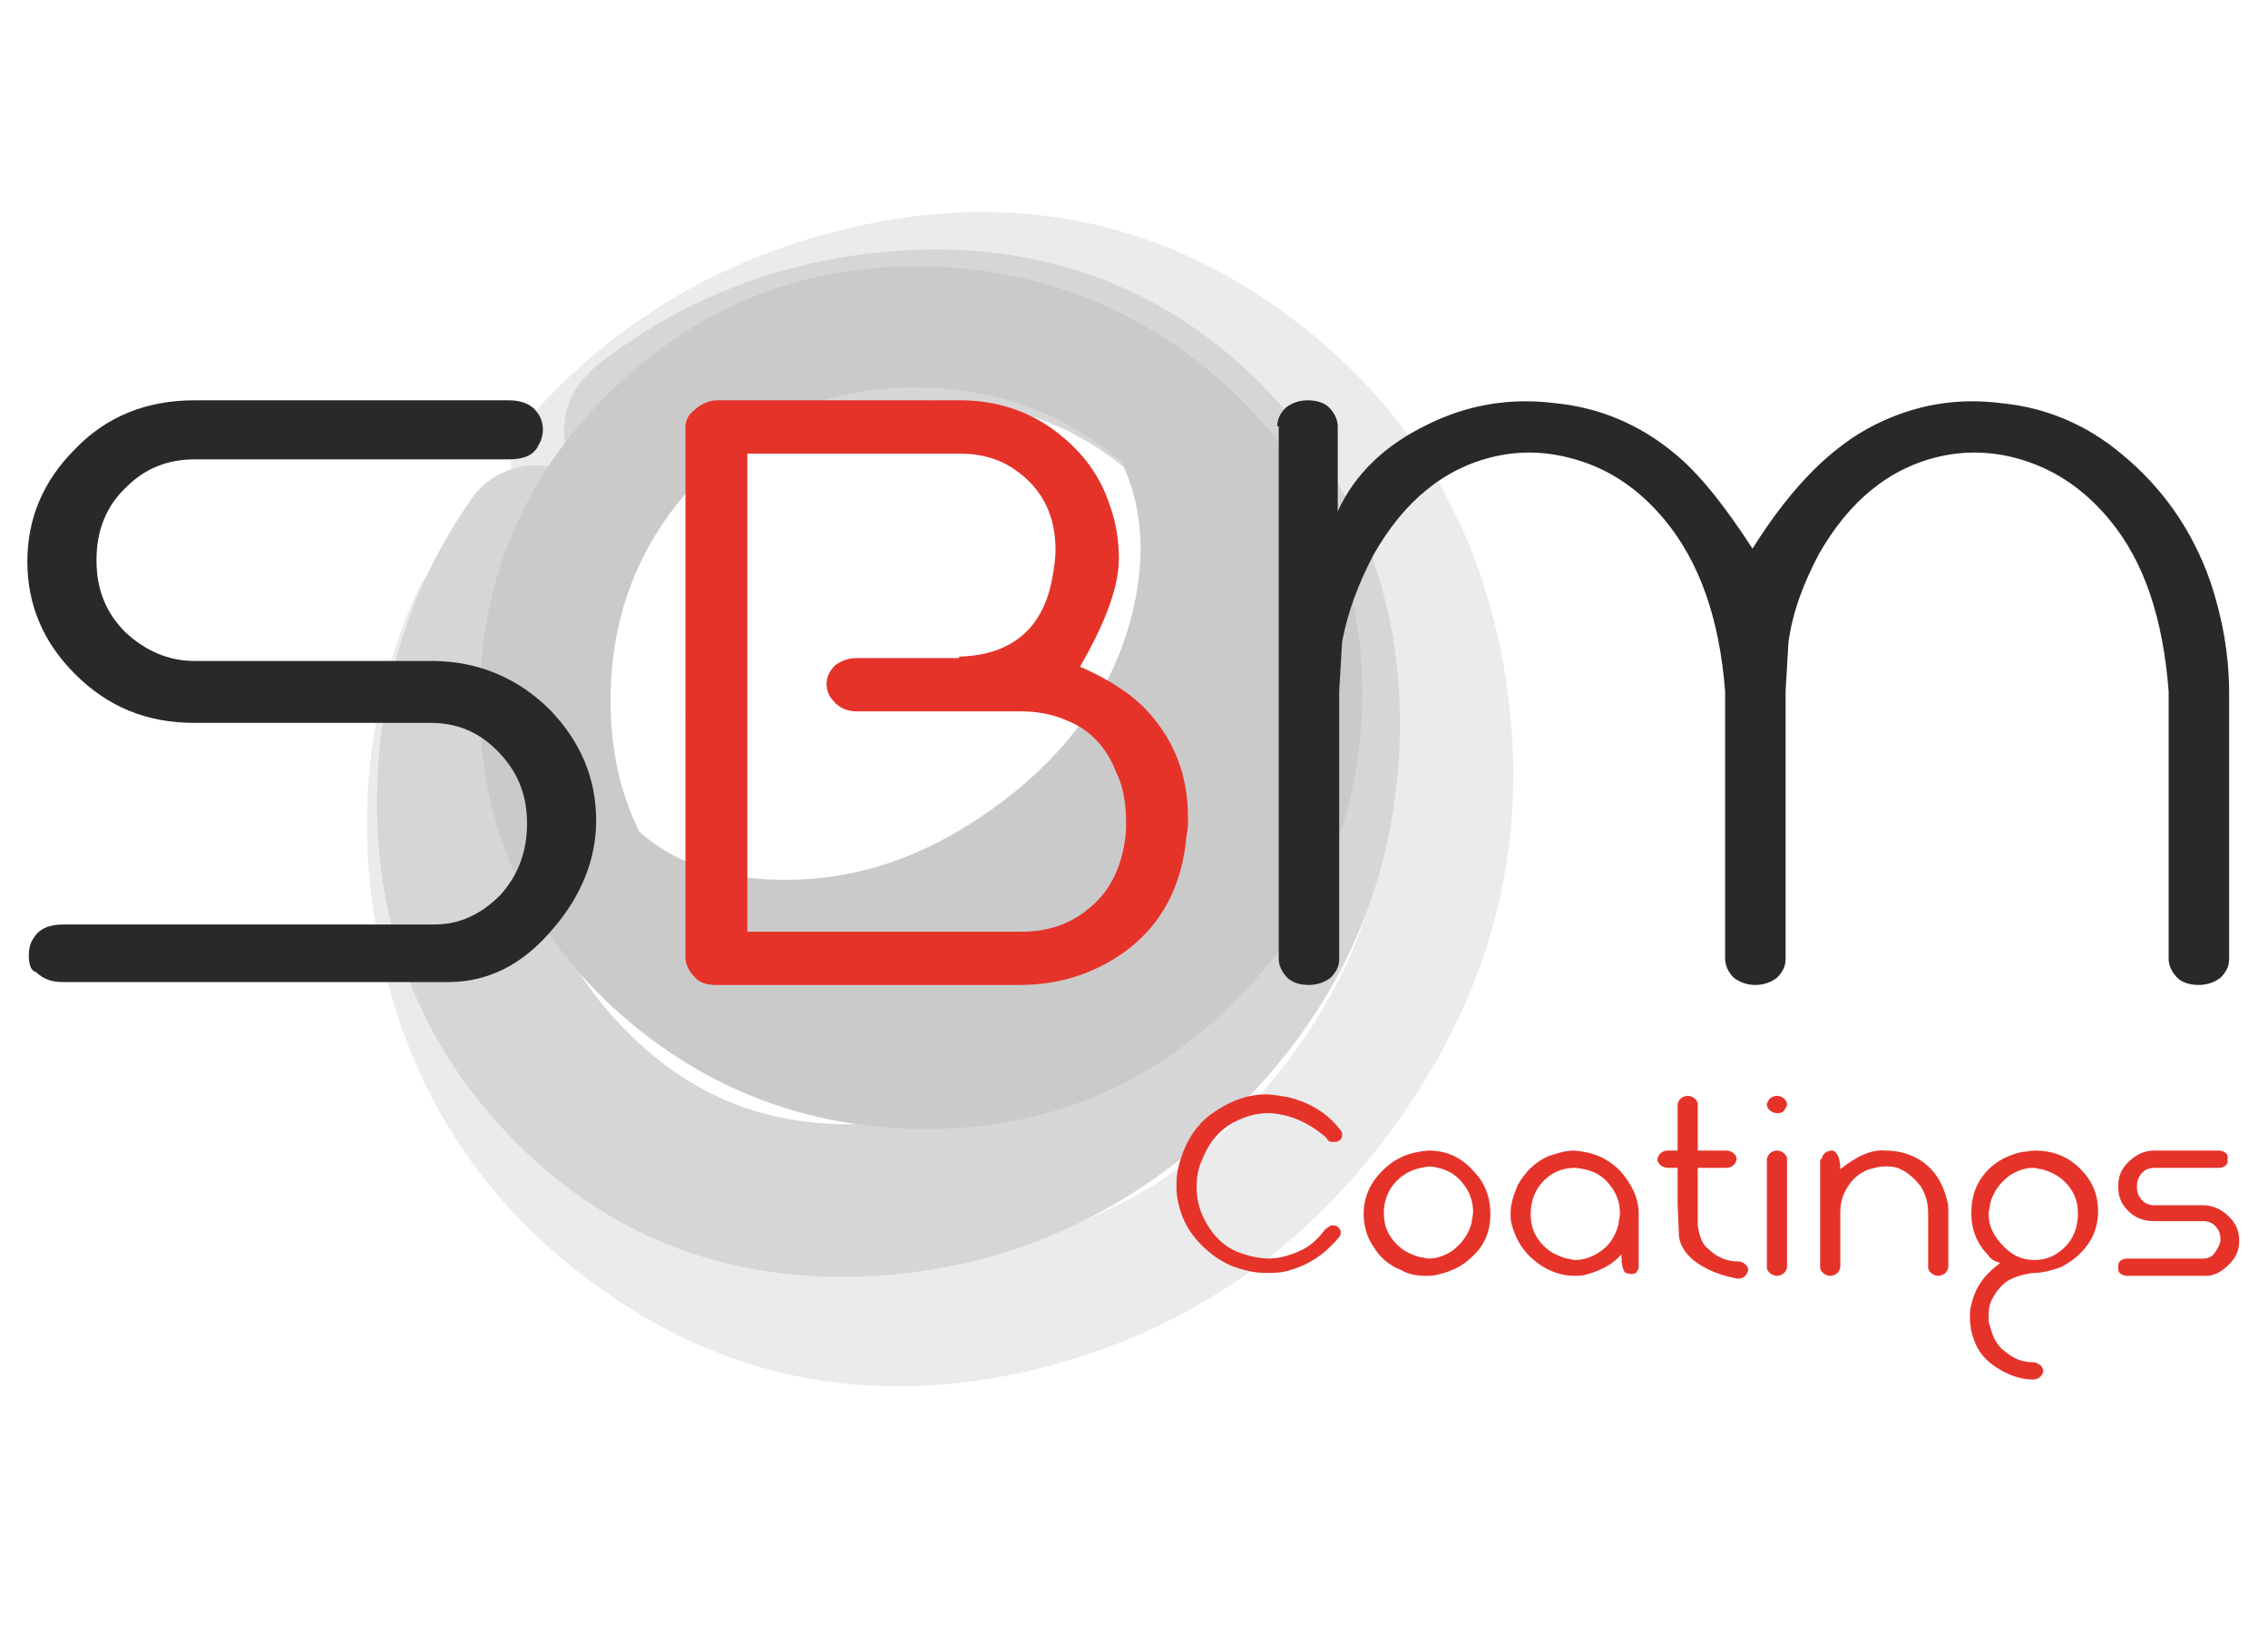 <?xml version="1.0" encoding="utf-8"?>
<!-- Generator: Adobe Illustrator 19.2.1, SVG Export Plug-In . SVG Version: 6.00 Build 0)  -->
<svg version="1.1" id="Layer_1" xmlns="http://www.w3.org/2000/svg" xmlns:xlink="http://www.w3.org/1999/xlink" x="0px" y="0px"
	 viewBox="0 0 157.5 114.7" style="enable-background:new 0 0 157.5 114.7;" xml:space="preserve">
<style type="text/css">
	.st0{fill:#EBEBEB;}
	.st1{fill:#D6D6D6;}
	.st2{fill:#CACACA;}
	.st3{fill:#E5332A;}
	.st4{fill:#292929;}
</style>
<g>
	<g>
		<g>
			<path class="st0" d="M36.3,29.6c0.1-0.2,0.2-0.3,0.4-0.5c5.9-6.7,13.3-11.1,22-13.2c10.8-2.6,20.8-0.9,29.6,5.2
				c8.9,6.1,14.4,14.7,16.2,25.6c1.8,10.9-0.5,21.1-6.9,30.4c-6.4,9.4-15.1,15.4-25.7,18c-10.8,2.6-20.8,0.9-29.6-5.2
				c-8.9-6.1-14.4-14.7-16.2-25.6c-1.4-8.1-0.4-16,2.9-23.3c1-2.3,3.7-3.4,5.9-2.4c2.2,0.9,3.2,3.6,2.2,5.9
				c-2.5,5.7-3.2,11.6-2.2,18c1.4,8.6,5.5,15.1,12.6,19.9c6.9,4.7,14.3,6,22.7,4c8.5-2.1,15.1-6.7,20.3-14.2
				c5-7.3,6.8-15.1,5.3-23.6c-1.4-8.6-5.6-15.1-12.6-19.9c-6.9-4.7-14.3-6-22.7-4c-6.9,1.7-12.6,5.1-17.2,10.3
				c-1.7,1.9-4.5,2.1-6.3,0.5C35.2,33.9,35,31.4,36.3,29.6z"/>
			<g>
				<path class="st1" d="M41.8,27c0.1-0.1,0.2-0.2,0.4-0.3c6-4.7,12.9-7.3,20.5-7.8c9.4-0.6,17.5,2.4,23.9,8.8
					c6.5,6.5,9.6,14.5,9.3,23.8c-0.3,9.4-3.9,17.6-10.7,24.4c-6.9,6.9-15.1,10.7-24.4,11.2c-9.4,0.6-17.5-2.4-23.9-8.8
					c-6.5-6.5-9.6-14.5-9.3-23.8c0.2-7,2.3-13.4,6.2-19.1c1.2-1.8,3.6-2.3,5.3-1.2c1.7,1.1,2.1,3.5,0.9,5.3c-3,4.4-4.6,9.2-4.8,14.7
					c-0.2,7.4,2.2,13.4,7.3,18.5c5,5,11,7.2,18.3,6.7c7.4-0.5,13.7-3.4,19.2-8.9c5.4-5.4,8.1-11.6,8.3-19c0.2-7.4-2.2-13.4-7.3-18.5
					c-5-5-11-7.2-18.3-6.7c-6.1,0.4-11.3,2.4-16.1,6.1c-1.7,1.3-4.1,1.1-5.3-0.5C40.2,30.5,40.4,28.4,41.8,27z"/>
				<path class="st1" d="M40.8,26c0.2-0.2,0.3-0.3,0.5-0.5c6.2-4.9,13.4-7.6,21.3-8.1c9.8-0.6,18.2,2.5,24.9,9.2
					c6.7,6.7,10,15.1,9.7,24.8s-4,18.3-11.1,25.4C79,84,70.5,88,60.8,88.6c-9.8,0.6-18.2-2.5-24.9-9.2c-6.7-6.7-10-15.1-9.7-24.8
					c0.2-7.3,2.4-14,6.5-19.9c1.6-2.4,5-3.1,7.3-1.6c1.1,0.8,1.9,1.9,2.1,3.3c0.2,1.4-0.1,2.8-0.9,3.9c-2.9,4.1-4.3,8.7-4.5,13.9
					c-0.2,7,2.1,12.7,6.9,17.5c4.7,4.7,10.3,6.8,17.3,6.3c7-0.4,13-3.2,18.2-8.4c5.1-5.1,7.7-11,7.8-17.9c0.2-7-2.1-12.7-6.9-17.5
					c-4.7-4.7-10.3-6.8-17.3-6.3C57,28.3,52,30.1,47.5,33.7c-1.1,0.9-2.5,1.3-3.9,1.2c-1.4-0.1-2.6-0.8-3.4-1.9
					C38.6,30.9,38.9,27.9,40.8,26z M84.2,74.9c6.5-6.5,10-14.4,10.2-23.4c0.3-9-2.8-16.7-8.9-22.8c-6.1-6.1-13.8-9-22.8-8.4
					c-7.3,0.5-13.9,3-19.7,7.5c-1.1,0.9-1.3,2.3-0.5,3.3c0.4,0.5,0.9,0.8,1.5,0.9c0.6,0.1,1.3-0.1,1.8-0.5c5-3.9,10.5-6,16.9-6.4
					c7.7-0.5,14.1,1.8,19.4,7.1c5.4,5.4,7.9,11.8,7.6,19.5c-0.2,7.8-3.1,14.3-8.8,20c-5.8,5.8-12.4,8.8-20.2,9.3
					c-7.8,0.5-14.1-1.8-19.3-7.1c-5.4-5.4-7.9-11.7-7.6-19.5c0.2-5.8,1.8-10.9,5-15.5c0.4-0.5,0.5-1.2,0.4-1.8
					c-0.1-0.6-0.4-1.1-1-1.5c-1.1-0.7-2.5-0.4-3.3,0.7c-3.7,5.4-5.7,11.5-5.9,18.3c-0.3,9,2.8,16.7,8.9,22.8
					c6.1,6.1,13.8,9,22.8,8.4C69.7,85.1,77.6,81.5,84.2,74.9z"/>
			</g>
			<g>
				<path class="st2" d="M91.8,48.2c0,7.6-2.7,14.1-8,19.5c-5.4,5.4-11.8,8-19.5,8c-7.7,0-14.3-2.6-19.9-7.8
					c-5.5-5.2-8.3-11.5-8.3-19.1c0-7.6,2.7-14.1,8-19.5c5.4-5.4,11.8-8,19.5-8c7.7,0,14.3,2.6,19.9,7.8C89,34.3,91.8,40.6,91.8,48.2
					z M85.3,48c0-5.9-2.1-10.9-6.4-15c-4.3-4.1-9.4-6.1-15.4-6.1c-5.9,0-10.9,2.1-15,6.4c-4.1,4.3-6.1,9.4-6.1,15.4
					c0,5.9,2.1,10.9,6.4,15c4.2,4.1,9.4,6.1,15.4,6.1c5.9,0,10.9-2.1,15-6.4C83.3,59.1,85.3,54,85.3,48z"/>
				<path class="st2" d="M64.3,78.4c-8.4,0-15.7-2.9-21.8-8.5c-6.1-5.7-9.2-12.8-9.2-21.1c0-8.3,3-15.6,8.9-21.4
					c5.9-5.9,13.1-8.9,21.4-8.9c8.4,0,15.7,2.9,21.8,8.5c6.1,5.7,9.2,12.8,9.2,21.1c0,8.3-3,15.6-8.8,21.4
					C79.8,75.5,72.6,78.4,64.3,78.4z M63.6,24.1c-6.9,0-12.6,2.4-17.5,7.2c-4.9,4.9-7.2,10.6-7.2,17.5c0,6.8,2.4,12.4,7.4,17
					c5.1,4.7,10.9,7,18,7c6.9,0,12.6-2.4,17.5-7.2c4.9-4.9,7.2-10.6,7.2-17.5c0-6.8-2.4-12.4-7.4-17C76.5,26.4,70.6,24.1,63.6,24.1z
					 M64.3,72.5c-6.7,0-12.6-2.3-17.3-6.9c-4.8-4.6-7.2-10.3-7.2-16.9c0-6.7,2.3-12.5,6.9-17.3c4.6-4.8,10.3-7.3,17-7.3
					c6.7,0,12.5,2.3,17.3,6.9c4.8,4.6,7.3,10.3,7.3,17c0,6.7-2.3,12.5-6.9,17.2C76.6,70.1,70.9,72.5,64.3,72.5z M49.1,29.5
					c-4.7,3.6-7.6,7.8-8.9,12.9c-1.3,5.2-0.5,9.5,2.3,13.3c2.8,3.7,6.7,5.4,12,5.4c5.4,0,10.3-1.8,15.2-5.5
					c4.7-3.6,7.6-7.8,8.9-12.9c1.3-5.2,0.5-9.5-2.3-13.2c-2.8-3.7-6.7-5.4-12-5.4C58.9,24.1,53.9,25.9,49.1,29.5z"/>
			</g>
		</g>
		<g>
			<g>
				<path class="st3" d="M89.4,77.5c-0.4-0.1-0.9-0.2-1.3-0.2c-0.6,0-1.2,0.1-1.9,0.4c-1.3,0.5-2.2,1.5-2.7,2.8
					c-0.3,0.6-0.4,1.3-0.4,1.9c0,0.7,0.1,1.3,0.4,2c0.6,1.3,1.5,2.3,2.9,2.7c0.6,0.2,1.2,0.3,1.7,0.3c0.7,0,1.4-0.2,2.1-0.5
					c0.7-0.3,1.3-0.8,1.8-1.5c0.1-0.1,0.3-0.2,0.4-0.3c0,0,0.1,0,0.1,0c0.1,0,0.3,0,0.4,0.1c0.1,0.1,0.2,0.2,0.2,0.3v0.1
					c0,0.1,0,0.2-0.1,0.3c-0.9,1.1-2,1.9-3.4,2.3c-0.6,0.2-1.1,0.2-1.7,0.2c-0.8,0-1.6-0.2-2.4-0.5c-0.9-0.4-1.7-1-2.4-1.8
					c-0.7-0.8-1.1-1.7-1.3-2.7c-0.1-0.4-0.1-0.8-0.1-1.2c0-0.8,0.2-1.5,0.5-2.3c0.5-1.2,1.2-2.1,2.3-2.8c1.1-0.7,2.2-1.1,3.4-1.1
					c0.5,0,1,0.1,1.6,0.2c1.5,0.4,2.7,1.1,3.6,2.3c0.1,0.1,0.1,0.2,0.1,0.3v0.1c0,0.1-0.1,0.3-0.2,0.3c-0.1,0.1-0.3,0.1-0.4,0.1
					c0,0-0.1,0-0.1,0c-0.2,0-0.3-0.1-0.4-0.3C91.4,78.4,90.5,77.8,89.4,77.5z"/>
				<path class="st3" d="M99.2,79.9c1.3,0,2.3,0.5,3.1,1.4c0.8,0.8,1.2,1.8,1.2,3v0c0,1.2-0.4,2.2-1.3,3c-0.6,0.6-1.4,1-2.3,1.2
					c-0.3,0.1-0.6,0.1-0.9,0.1c-0.6,0-1.2-0.1-1.7-0.4c-0.8-0.3-1.5-0.9-1.9-1.6c-0.5-0.7-0.7-1.5-0.7-2.3c0-1.1,0.4-2.1,1.3-3
					C96.9,80.4,97.9,80,99.2,79.9L99.2,79.9z M97,82c-0.6,0.6-0.9,1.4-0.9,2.2c0,0.8,0.2,1.4,0.7,2c0.5,0.6,1.1,0.9,1.8,1.1
					c0.2,0,0.4,0.1,0.6,0.1c0.6,0,1.1-0.2,1.6-0.5c0.7-0.5,1.2-1.2,1.4-2c0-0.2,0.1-0.5,0.1-0.7c0-0.7-0.2-1.4-0.7-2
					c-0.6-0.8-1.4-1.1-2.3-1.2C98.3,81.1,97.6,81.4,97,82z"/>
				<path class="st3" d="M112.5,81.3c0.8,0.9,1.3,1.9,1.3,3V88c0,0.1-0.1,0.3-0.2,0.4c-0.2,0.1-0.4,0.1-0.7,0
					c-0.2-0.1-0.3-0.6-0.3-1.3c-0.5,0.6-1.3,1.1-2.4,1.4c-0.3,0.1-0.6,0.1-0.9,0.1c-0.8,0-1.7-0.3-2.4-0.8c-1-0.7-1.6-1.6-1.9-2.7
					c-0.1-0.3-0.1-0.6-0.1-0.8c0-0.7,0.2-1.3,0.5-2c0.5-0.9,1.2-1.6,2.1-2c0.6-0.2,1.2-0.4,1.8-0.4h0
					C110.6,80,111.6,80.4,112.5,81.3z M107.2,82c-0.6,0.6-0.9,1.4-0.9,2.3c0,0.8,0.2,1.4,0.7,2c0.5,0.6,1.1,0.9,1.8,1.1
					c0.2,0,0.4,0.1,0.6,0.1c0.6,0,1.1-0.2,1.6-0.5c0.8-0.5,1.2-1.2,1.4-2c0-0.2,0.1-0.5,0.1-0.7c0-0.7-0.2-1.4-0.7-2
					c-0.6-0.8-1.4-1.1-2.4-1.2C108.5,81.1,107.8,81.4,107.2,82z"/>
				<path class="st3" d="M118,87.8c-0.8-0.5-1.3-1.2-1.4-1.9l-0.1-2.3l0-2.5h-0.7c-0.2,0-0.4-0.1-0.5-0.2c-0.1-0.1-0.2-0.2-0.2-0.4
					c0-0.1,0.1-0.3,0.2-0.4c0.1-0.1,0.3-0.2,0.5-0.2h0.7v-3.2c0-0.1,0.1-0.3,0.2-0.4c0.1-0.1,0.3-0.2,0.5-0.2c0.2,0,0.4,0.1,0.5,0.2
					c0.1,0.1,0.2,0.2,0.2,0.4l0,3.2h2c0.2,0,0.4,0.1,0.5,0.2c0.1,0.1,0.2,0.2,0.2,0.4c0,0.1-0.1,0.3-0.2,0.4
					c-0.1,0.1-0.3,0.2-0.5,0.2h-2v2.5c0,0.1,0,0.3,0,0.7c0,0.1,0,0.3,0,0.4c0,0.1,0,0.3,0,0.4c0.1,0.7,0.3,1.3,0.7,1.6
					c0.6,0.6,1.3,0.9,2.1,0.9c0.2,0,0.4,0.1,0.5,0.2c0.1,0.1,0.2,0.2,0.2,0.4c0,0.1-0.1,0.3-0.2,0.4c-0.1,0.1-0.3,0.2-0.5,0.2
					C119.6,88.6,118.8,88.3,118,87.8z"/>
				<path class="st3" d="M123.4,77.3c-0.2,0-0.4-0.1-0.5-0.2c-0.1-0.1-0.2-0.2-0.2-0.4c0-0.1,0.1-0.3,0.2-0.4
					c0.1-0.1,0.3-0.2,0.5-0.2s0.4,0.1,0.5,0.2c0.1,0.1,0.2,0.2,0.2,0.4c0,0.1-0.1,0.3-0.2,0.4C123.8,77.3,123.6,77.3,123.4,77.3z
					 M124.1,88c0,0.1-0.1,0.3-0.2,0.4c-0.1,0.1-0.3,0.2-0.5,0.2c-0.2,0-0.4-0.1-0.5-0.2c-0.1-0.1-0.2-0.2-0.2-0.4v-7.5
					c0-0.1,0.1-0.3,0.2-0.4c0.1-0.1,0.3-0.2,0.5-0.2c0.2,0,0.4,0.1,0.5,0.2c0.1,0.1,0.2,0.2,0.2,0.4V88z"/>
				<path class="st3" d="M126.5,80.5c0-0.1,0.1-0.3,0.2-0.4c0.1-0.1,0.3-0.2,0.5-0.2c0.3,0,0.6,0.4,0.6,1.3c1.1-0.9,2.2-1.4,3.1-1.3
					c0.9,0,1.7,0.2,2.5,0.7c0.9,0.6,1.5,1.5,1.8,2.7c0.1,0.3,0.1,0.6,0.1,0.9V88c0,0.1-0.1,0.3-0.2,0.4c-0.1,0.1-0.3,0.2-0.5,0.2
					c-0.2,0-0.4-0.1-0.5-0.2c-0.1-0.1-0.2-0.2-0.2-0.4v-3.8c0-0.7-0.2-1.3-0.5-1.8c-0.4-0.5-0.8-0.9-1.4-1.2
					c-0.4-0.2-0.8-0.2-1.1-0.2c-0.4,0-0.7,0.1-1.1,0.2c-0.8,0.3-1.3,0.8-1.7,1.6c-0.2,0.4-0.3,0.9-0.3,1.4V88c0,0.1-0.1,0.3-0.2,0.4
					c-0.1,0.1-0.3,0.2-0.5,0.2c-0.2,0-0.4-0.1-0.5-0.2c-0.1-0.1-0.2-0.2-0.2-0.4V80.5z"/>
				<path class="st3" d="M138.1,87.2c-0.8-0.8-1.2-1.8-1.2-2.9v-0.1c0-1.2,0.4-2.2,1.2-3c0.6-0.6,1.4-1,2.3-1.2
					c0.3,0,0.6-0.1,0.9-0.1c0.6,0,1.2,0.1,1.7,0.3c0.8,0.3,1.5,0.9,2,1.6c0.5,0.7,0.7,1.5,0.7,2.3c0,0.8-0.2,1.6-0.7,2.3
					c-0.5,0.7-1.1,1.2-1.9,1.6c-0.6,0.2-1.2,0.4-1.9,0.4c-0.8,0.1-1.3,0.3-1.7,0.5c-0.5,0.3-0.9,0.8-1.2,1.4
					c-0.2,0.4-0.2,0.8-0.2,1.2c0,0.2,0,0.4,0.1,0.6c0.2,0.8,0.5,1.4,1.1,1.8c0.6,0.5,1.2,0.7,1.9,0.7c0.2,0,0.3,0.1,0.5,0.2
					c0.1,0.1,0.2,0.3,0.2,0.4c0,0.1-0.1,0.3-0.2,0.4c-0.1,0.1-0.3,0.2-0.5,0.2c-0.9,0-1.7-0.3-2.5-0.8c-0.8-0.5-1.3-1.1-1.6-1.9
					c-0.2-0.5-0.3-1.1-0.3-1.6c0-0.3,0-0.6,0.1-0.9c0.2-0.9,0.6-1.6,1.2-2.2c0.1-0.1,0.3-0.3,0.8-0.7
					C138.5,87.6,138.2,87.4,138.1,87.2z M141.3,87.5c0.8,0,1.5-0.3,2.1-0.9c0.6-0.6,0.9-1.4,0.9-2.3c0-0.8-0.2-1.4-0.7-2
					c-0.5-0.6-1.1-0.9-1.8-1.1c-0.2,0-0.4-0.1-0.6-0.1c-0.6,0-1.1,0.2-1.6,0.5c-0.7,0.5-1.2,1.2-1.4,2c0,0.2-0.1,0.5-0.1,0.7
					c0,0.8,0.3,1.4,0.8,2C139.6,87.1,140.3,87.5,141.3,87.5z"/>
				<path class="st3" d="M154.1,79.9c0.2,0,0.4,0.1,0.5,0.2c0.1,0.1,0.1,0.2,0.1,0.4s0,0.3-0.1,0.4c-0.1,0.1-0.3,0.2-0.5,0.2h-4.5
					c-0.3,0-0.6,0.1-0.8,0.3c-0.3,0.3-0.4,0.6-0.4,1c0,0.4,0.1,0.7,0.4,1c0.2,0.2,0.5,0.3,0.8,0.3h3.4c0.7,0,1.3,0.3,1.8,0.8
					c0.5,0.5,0.7,1,0.7,1.7c0,0.6-0.2,1.1-0.7,1.6c-0.5,0.5-1,0.8-1.6,0.8h-5.5c-0.2,0-0.4-0.1-0.5-0.2c-0.1-0.1-0.1-0.2-0.1-0.4
					c0-0.1,0-0.3,0.1-0.4c0.1-0.1,0.3-0.2,0.5-0.2h5.3c0.3,0,0.6-0.1,0.8-0.4c0.2-0.3,0.4-0.6,0.4-0.9c0-0.4-0.1-0.7-0.4-1
					c-0.2-0.2-0.5-0.3-0.8-0.3h-3.4c-0.7,0-1.3-0.2-1.8-0.7c-0.5-0.5-0.7-1-0.7-1.7c0-0.7,0.2-1.2,0.7-1.7c0.5-0.5,1.1-0.8,1.8-0.8
					H154.1z"/>
			</g>
		</g>
	</g>
	<g>
		<path class="st4" d="M35.3,27.8c0.8,0,1.4,0.2,1.8,0.6c0.4,0.4,0.6,0.9,0.6,1.4c0,0.4-0.1,0.8-0.3,1.1c-0.3,0.7-1,1-2.1,1H13.5
			c-1.8,0-3.4,0.6-4.7,1.9c-1.4,1.3-2.1,3-2.1,5.1c0,2.1,0.7,3.7,2,5c1.4,1.3,3,2,4.8,2H30c3.2,0,6,1.2,8.2,3.4
			c2.1,2.2,3.2,4.7,3.2,7.7c0,2.6-1,5.2-3,7.5c-2.1,2.5-4.5,3.7-7.3,3.7H4.4c-0.8,0-1.4-0.2-1.9-0.7C2.1,67.4,2,66.9,2,66.3
			c0-0.4,0.1-0.8,0.3-1.1c0.4-0.7,1.1-1,2.1-1h25.8c1.7,0,3.2-0.7,4.5-2c1.3-1.4,1.9-3.1,1.9-5c0-2.1-0.7-3.7-2.1-5.1
			c-1.3-1.3-2.8-1.9-4.6-1.9H13.5c-3.3,0-6-1.1-8.3-3.4C3,44.6,1.9,42,1.9,39c0-3,1.1-5.6,3.3-7.8c2.2-2.3,5-3.4,8.3-3.4H35.3z"/>
		<path class="st3" d="M79.7,49.4c1.9,2.1,2.8,4.5,2.8,7.4c0,0.4,0,0.8-0.1,1.2c-0.3,3.5-1.7,6.2-4.3,8.1c-2.1,1.5-4.5,2.3-7.3,2.3
			H49.7c-0.7,0-1.2-0.2-1.5-0.6c-0.4-0.4-0.6-0.9-0.6-1.3V29.7c0-0.5,0.2-0.9,0.6-1.2c0.4-0.4,1-0.7,1.6-0.7h16.9
			c2.4,0,4.6,0.7,6.4,2c1.8,1.3,3.2,3,3.9,5.1c0.5,1.3,0.7,2.6,0.7,3.9c0,1.9-0.9,4.4-2.7,7.5C77.3,47.3,78.8,48.4,79.7,49.4z
			 M66.6,45.6c3.7-0.1,5.9-2,6.5-5.6c0.1-0.6,0.2-1.2,0.2-1.8c0-2.4-0.9-4.2-2.7-5.5c-1.1-0.8-2.4-1.2-4-1.2H51.9v33.2H71
			c1.7,0,3.3-0.5,4.6-1.6c1.4-1.1,2.2-2.7,2.5-4.6c0.1-0.5,0.1-1,0.1-1.5c0-1.2-0.2-2.4-0.7-3.4c-0.7-1.8-1.9-3-3.5-3.6
			c-0.9-0.4-2-0.6-3.1-0.6H59.5c-0.6,0-1.2-0.2-1.6-0.7c-0.3-0.3-0.5-0.7-0.5-1.2c0-0.5,0.2-0.9,0.6-1.3c0.4-0.3,0.9-0.5,1.5-0.5
			H66.6z"/>
		<path class="st4" d="M88.7,29.6c0-0.5,0.2-0.9,0.6-1.3c0.4-0.3,0.9-0.5,1.5-0.5c0.7,0,1.2,0.2,1.5,0.5c0.4,0.4,0.6,0.9,0.6,1.3
			v5.9c1.2-2.6,3.3-4.6,6.2-6c2.8-1.4,5.8-1.9,8.9-1.5c3.1,0.3,5.9,1.5,8.3,3.5c1.6,1.3,3.4,3.5,5.4,6.6c2.7-4.3,5.5-7.1,8.5-8.6
			c2.8-1.4,5.7-1.9,8.8-1.5c3.1,0.3,5.9,1.5,8.3,3.5c2.8,2.3,4.9,5.2,6.2,8.9c0.8,2.4,1.3,5,1.3,7.7v18.5c0,0.5-0.2,0.9-0.6,1.3
			c-0.4,0.3-0.9,0.5-1.5,0.5c-0.7,0-1.2-0.2-1.5-0.5c-0.4-0.4-0.6-0.9-0.6-1.3V48c-0.4-5.1-1.7-9-4.1-11.9c-1.5-1.8-3.2-3.1-5.3-3.9
			c-2.1-0.8-4.3-1-6.5-0.5c-3.5,0.8-6.3,3.1-8.4,6.8c-1,1.9-1.8,3.9-2.1,6.1L124,48v18.6c0,0.5-0.2,0.9-0.6,1.3
			c-0.4,0.3-0.9,0.5-1.5,0.5c-0.6,0-1.1-0.2-1.5-0.5c-0.4-0.4-0.6-0.9-0.6-1.3V48c-0.4-5.1-1.8-9-4.2-11.9c-1.5-1.8-3.2-3.1-5.3-3.9
			c-2.2-0.8-4.3-1-6.5-0.5c-3.5,0.8-6.3,3.1-8.4,6.8c-1,1.9-1.8,3.9-2.2,6.1L93,48v18.6c0,0.5-0.2,0.9-0.6,1.3
			c-0.4,0.3-0.9,0.5-1.5,0.5c-0.7,0-1.2-0.2-1.5-0.5c-0.4-0.4-0.6-0.9-0.6-1.3V29.6z"/>
	</g>
</g>
</svg>

